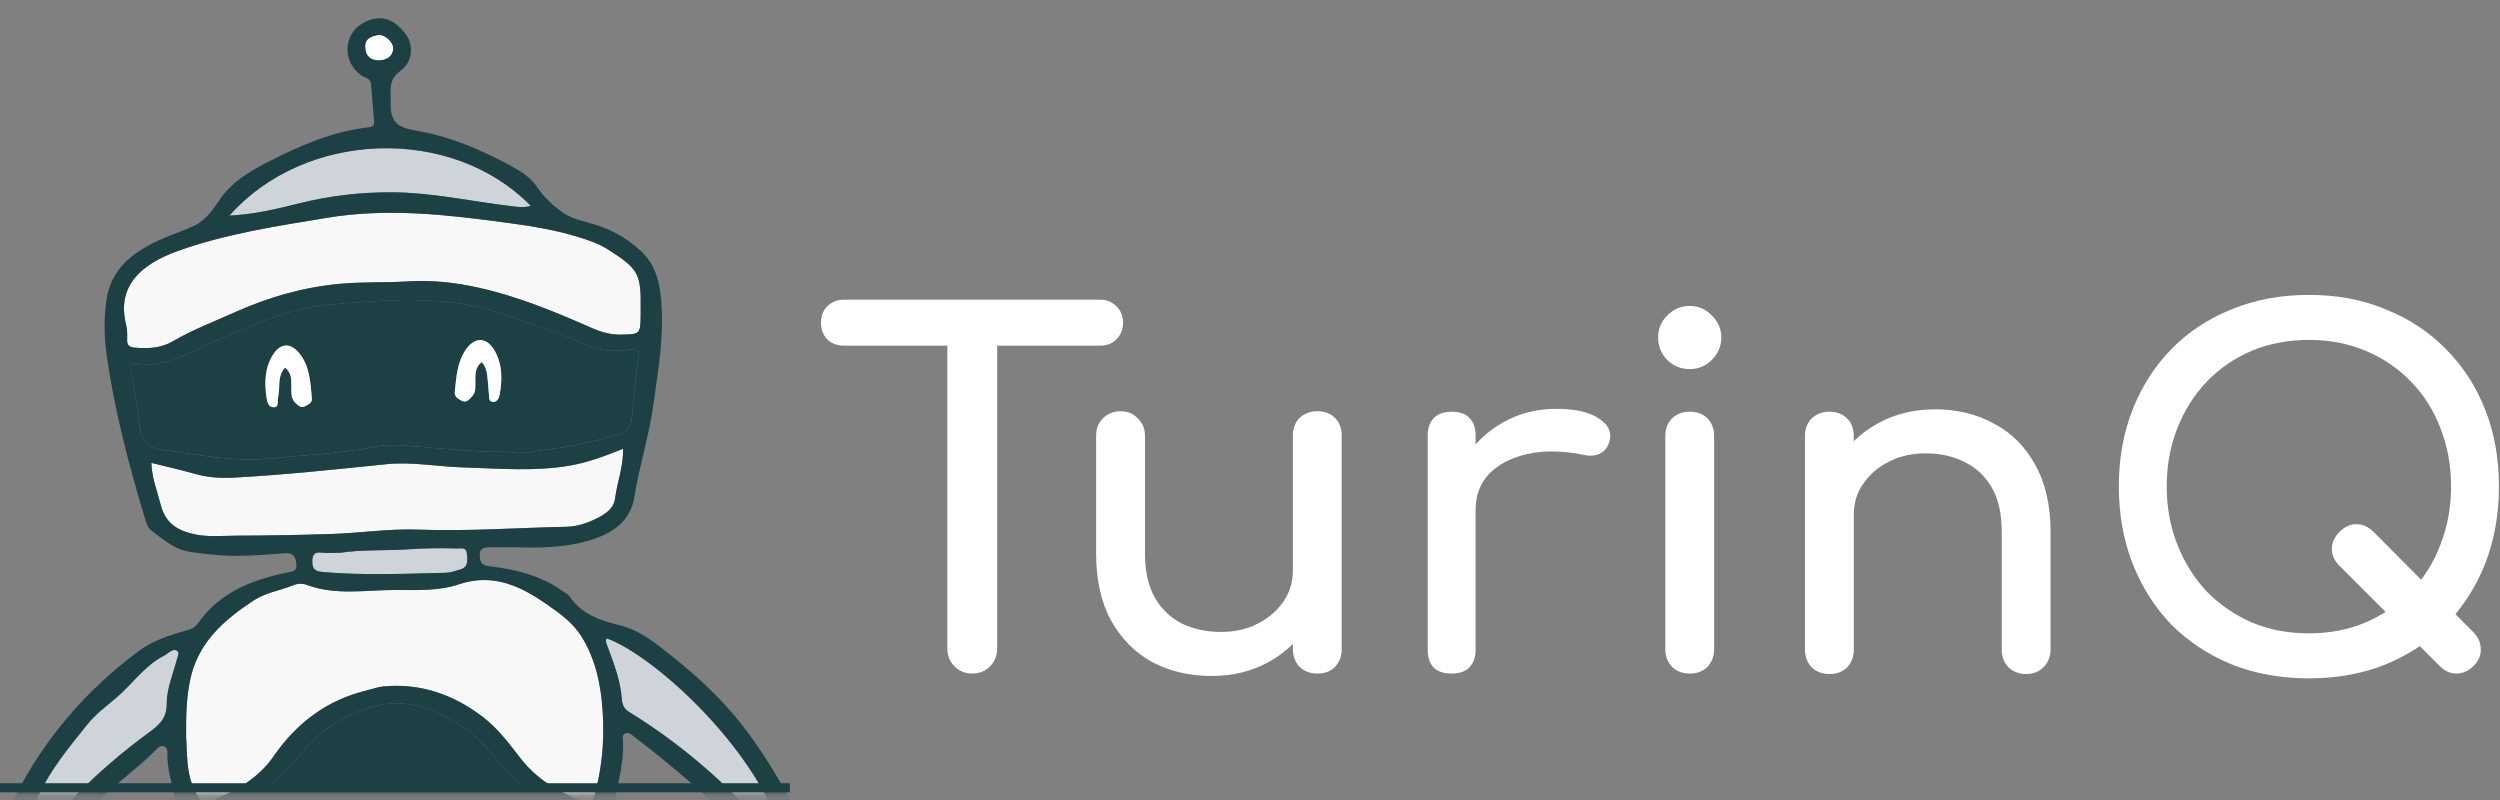<svg width="275" height="88" viewBox="0 0 275 88" fill="none" xmlns="http://www.w3.org/2000/svg">
<rect x="0" y="0" width="275" height="88" fill="#808080" stroke="none"/>
<mask id="mask0_4201_3192" style="mask-type:alpha" maskUnits="userSpaceOnUse" x="0" y="0" width="87" height="88">
<rect y="0.268" width="86.887" height="86.887" fill="#D9D9D9"/>
</mask>
<g mask="url(#mask0_4201_3192)">
<path d="M29.712 50.429C33.598 50.028 37.516 49.911 41.358 49.12C42.189 48.949 43.038 48.92 43.905 48.975C47.867 49.215 51.811 49.762 56.079 49.707C57.468 50.05 59.1 49.536 60.737 49.361C63.186 49.099 65.577 48.45 67.965 47.848C68.85 47.626 69.412 47.123 69.492 46.084C69.663 43.883 69.922 41.685 70.192 39.491C70.297 38.634 70.115 38.336 69.171 38.467C67.564 38.689 65.964 38.627 64.433 37.92C61.75 36.681 58.9 35.879 56.145 34.833C49.613 32.351 42.87 32.923 36.149 33.51C31.579 33.911 27.478 35.934 23.323 37.69C20.659 38.817 18.166 40.501 15.05 39.972C14.346 39.852 14.342 40.271 14.426 40.796C14.765 42.88 15.173 44.958 15.385 47.057C15.549 48.679 16.445 49.263 17.896 49.463C21.818 50.013 25.7 50.844 29.712 50.429ZM50.021 43.081C50.2 41.492 50.276 39.863 51.217 38.489C52.256 36.972 53.604 37.063 54.468 38.682C55.288 40.216 55.259 41.864 54.934 43.515C54.869 43.843 54.65 44.222 54.246 44.218C53.732 44.215 53.823 43.748 53.786 43.424C53.728 42.928 53.706 42.429 53.655 41.933C53.582 41.2 53.557 40.453 52.981 39.826C52.256 40.402 52.296 41.149 52.285 41.896C52.278 42.487 52.391 43.121 51.92 43.617C51.611 43.945 51.301 44.357 50.779 44.083C50.397 43.876 49.956 43.66 50.021 43.081ZM30.022 39.028C30.806 37.781 31.874 37.65 32.833 38.751C34.097 40.202 34.137 42.057 34.309 43.843C34.352 44.306 33.893 44.506 33.55 44.688C33.106 44.925 32.811 44.608 32.508 44.328C32.002 43.857 32.053 43.245 32.045 42.644C32.034 41.856 32.136 41.04 31.349 40.435C30.463 41.419 30.85 42.651 30.584 43.726C30.489 44.116 30.748 44.812 30.084 44.798C29.516 44.787 29.377 44.193 29.308 43.671C29.093 42.053 29.118 40.468 30.022 39.028Z" fill="#1D4044"/>
<path d="M63.923 69.949C62.994 68.495 61.612 67.5 60.3 66.581C57.41 64.547 54.315 62.984 50.499 64.274C48.254 65.032 45.808 64.905 43.461 64.901C40.217 64.894 36.915 65.531 33.73 64.332C33.263 64.157 32.716 64.187 32.239 64.383C30.806 64.974 29.232 65.182 27.898 66.056C24.592 68.229 21.742 70.722 20.9 74.873C20.514 76.769 20.448 78.667 20.477 81.124C20.616 82.724 20.422 84.9 21.414 86.948C22.07 88.304 22.227 88.563 23.593 87.98C26.112 86.901 28.481 85.545 30.077 83.227C32.632 79.52 35.982 76.991 40.396 75.937C40.983 75.799 41.559 75.573 42.153 75.515C46.257 75.128 49.865 76.389 53.105 78.861C54.807 80.158 56.05 81.871 57.355 83.533C59.05 85.698 61.343 87.04 63.832 88.064C64.386 88.293 65.104 88.548 65.385 87.531C66.354 84.047 66.576 80.504 66.183 76.929C65.902 74.454 65.29 72.092 63.923 69.949Z" fill="#F8F8F8"/>
<path d="M19.005 37.548C21.188 36.272 23.539 35.383 25.828 34.355C29.56 32.678 33.434 31.563 37.56 31.206C39.98 30.994 42.39 31.111 44.795 30.958C47.481 30.783 50.131 31.082 52.726 31.665C57.002 32.627 61.047 34.289 65.042 36.061C66.073 36.52 67.12 36.826 68.239 36.812C70.451 36.782 70.451 36.768 70.473 34.541C70.476 34.34 70.473 34.136 70.473 33.936C70.535 30.101 70.207 29.569 66.923 27.47C65.88 26.803 64.772 26.431 63.617 26.074C61.014 25.265 58.31 24.849 55.657 24.492C49.143 23.614 42.623 22.859 35.993 23.956C30.438 24.875 24.862 25.709 19.57 27.608C15.32 29.136 12.841 31.592 13.869 35.703C14 36.232 14.008 36.804 13.986 37.355C13.964 37.931 14.186 38.175 14.747 38.237C16.235 38.39 17.718 38.299 19.005 37.548Z" fill="#F8F8F8"/>
<path d="M46.023 58.258C51.462 58.458 56.885 58.05 62.316 57.948C63.464 57.926 64.608 57.547 65.636 57.029C66.562 56.563 67.52 55.987 67.67 54.784C67.885 53.038 68.581 51.38 68.541 49.364C66.584 50.151 64.689 50.87 62.724 51.209C58.788 51.894 54.804 51.529 50.838 51.409C48.075 51.325 45.28 50.778 42.561 51.055C36.966 51.624 31.382 52.233 25.766 52.535C24.286 52.615 22.868 52.532 21.439 52.123C19.868 51.675 18.276 51.322 16.657 50.917C16.69 52.546 17.281 53.946 17.641 55.4C18.108 57.284 19.15 58.199 21.038 58.688C22.744 59.132 24.413 58.925 26.119 58.921C29.538 58.917 32.957 58.848 36.376 58.742C39.594 58.644 42.798 58.137 46.023 58.258Z" fill="#F8F8F8"/>
<path d="M64.225 89.671C60.442 88.978 57.552 86.842 55.059 84.014C53.87 82.665 52.784 81.207 51.257 80.165C45.75 76.407 41.289 76.436 35.814 80.274C34.221 81.393 33.128 82.975 31.838 84.371C29.213 87.21 26.181 89.281 22.201 89.82C22.635 91.457 22.839 93.144 23.498 94.861C32.527 87.207 52.573 86.051 63.799 94.81C64.112 93.403 64.433 92.047 64.703 90.68C64.779 90.287 64.984 89.809 64.225 89.671Z" fill="#1D4044"/>
<path d="M43.147 21.154C47.503 21.18 51.731 22.127 56.017 22.649C56.782 22.74 57.544 22.878 58.393 22.652C49.602 13.668 33.448 14.4 25.237 23.716C28.014 23.578 30.452 22.98 32.869 22.379C36.255 21.533 39.655 21.132 43.147 21.154Z" fill="#CED4DA"/>
<path d="M66.722 70.216C66.554 70.584 66.748 70.886 66.868 71.215C67.549 73.052 68.253 74.903 68.395 76.864C68.45 77.637 68.698 78.008 69.303 78.38C74.066 81.318 78.353 84.842 82.198 88.903C83.164 89.923 84.093 90.98 85.183 91.873C85.475 92.114 85.766 92.467 86.193 92.085C82.967 81.854 71.548 71.882 66.722 70.216Z" fill="#CED4DA"/>
<path d="M19.464 71.583C19.161 71.372 18.793 71.612 18.498 71.824C18.334 71.941 18.17 72.061 17.991 72.156C15.837 73.275 14.511 75.323 12.703 76.832C11.624 77.732 10.472 78.607 9.605 79.693C7.607 82.19 5.548 84.646 4.188 87.609C3.15 89.869 1.841 92.009 1.309 94.473C1.805 94.728 2.009 94.385 2.268 94.17C3.237 93.357 4.01 92.362 4.812 91.397C8.198 87.322 12.057 83.742 16.326 80.619C17.474 79.777 18.349 79.088 18.341 77.382C18.334 75.775 19.037 74.16 19.453 72.553C19.54 72.21 19.806 71.824 19.464 71.583Z" fill="#CED4DA"/>
<path d="M50.211 60.332C48.458 60.27 46.679 60.307 44.966 60.42C42.367 60.591 39.758 60.442 37.443 60.802C36.572 60.802 35.963 60.861 35.369 60.788C34.502 60.686 34.341 61.109 34.352 61.849C34.363 62.628 34.724 62.851 35.46 62.916C39.976 63.321 44.492 63.106 49.008 63.008C49.547 62.997 50.09 62.796 50.623 62.643C51.563 62.373 51.428 61.593 51.363 60.901C51.293 60.139 50.706 60.35 50.211 60.332Z" fill="#CED4DA"/>
<path d="M43.261 5.448C43.377 4.73 42.353 3.724 41.588 3.855C40.852 3.983 40.075 4.238 40.185 5.273C40.188 6.133 40.786 6.687 41.756 6.64C42.514 6.604 43.13 6.257 43.261 5.448Z" fill="white"/>
<path d="M88.336 93.846C88.474 92.169 88.336 90.507 87.508 88.998C85.941 86.144 84.305 83.356 82.362 80.71C79.971 77.455 77.135 74.733 74.015 72.261C72.251 70.862 70.498 69.36 68.231 68.799C66.059 68.263 63.999 67.596 62.658 65.613C62.498 65.376 62.192 65.238 61.947 65.059C59.502 63.284 56.666 62.628 53.747 62.271C52.901 62.169 52.806 61.742 52.773 61.075C52.737 60.354 53.185 60.219 53.728 60.208C54.928 60.19 56.127 60.175 57.326 60.212C60.103 60.292 62.906 60.146 65.501 59.227C67.571 58.495 69.386 57.208 69.791 54.628C70.316 51.256 71.391 47.994 71.861 44.597C72.422 40.559 73.137 36.55 72.67 32.442C72.459 30.579 71.905 28.925 70.498 27.616C69.08 26.297 67.458 25.346 65.61 24.755C64.331 24.343 62.891 24.11 61.853 23.348C60.843 22.605 59.826 21.701 59.093 20.593C58.434 19.598 57.49 18.963 56.455 18.391C53.094 16.532 49.584 15.02 45.794 14.375C43.924 14.057 42.903 13.562 42.976 11.349C43.024 9.968 42.623 8.835 44.059 7.788C45.436 6.783 45.506 4.92 44.638 3.772C43.29 1.982 41.832 1.567 40.068 2.463C37.746 3.648 37.593 6.779 39.751 8.302C40.13 8.568 40.764 8.587 40.815 9.254C40.917 10.61 41.026 11.965 41.147 13.318C41.187 13.755 41.015 13.948 40.571 13.999C36.609 14.451 33.011 16 29.516 17.797C27.416 18.876 25.397 20.053 24.041 22.142C23.375 23.169 22.503 24.274 21.45 24.788C20.36 25.324 19.125 25.717 17.984 26.209C14.889 27.547 12.218 29.362 11.697 33.08C11.419 35.073 11.456 37.107 11.733 39.065C12.582 45.1 14.128 50.99 15.884 56.826C16.063 57.42 16.216 58.039 16.708 58.404C17.991 59.344 19.165 60.449 20.874 60.7C22.565 60.948 24.256 61.148 25.959 61.141C27.715 61.134 29.476 61.014 31.229 60.864C32.122 60.788 32.497 61.083 32.599 61.976C32.709 62.931 32.075 62.872 31.488 62.996C27.654 63.802 24.14 65.183 21.785 68.558C21.435 69.058 20.973 69.222 20.415 69.378C18.618 69.888 16.828 70.457 15.305 71.583C9.517 75.866 4.932 81.198 1.655 87.609C0.656 89.567 -0.623 91.469 -0.783 93.74C-0.918 95.654 -0.94 97.534 -1.436 99.444C-1.833 100.971 -2.001 102.75 -0.893 104.252C-0.499 104.784 0.033 105.115 0.649 104.992C1.258 104.868 1.626 104.419 1.772 103.723C2.096 102.156 2.53 100.611 2.945 98.941C3.39 99.233 3.722 99.441 4.046 99.659C4.655 100.067 5.307 100.45 5.989 99.925C6.656 99.408 6.7 98.661 6.521 97.859C6.328 96.98 5.803 96.31 5.278 95.639C4.779 95.001 4.658 94.535 5.376 93.857C6.838 92.479 8.219 91.007 9.528 89.483C11.773 86.87 14.66 84.974 17.08 82.561C17.328 82.314 17.678 81.891 18.119 82.135C18.527 82.361 18.396 82.849 18.41 83.243C18.436 83.947 18.53 84.628 18.68 85.324C19.467 89.02 20.502 92.654 21.519 96.288C22.427 99.524 23.393 102.786 25.062 105.713C26.957 109.037 29.403 111.917 32.592 114.173C36 116.582 39.71 117.803 43.855 117.883C45.757 117.92 47.529 117.347 49.34 116.914C52.624 116.123 55.409 114.41 57.73 112.077C61.525 108.268 63.974 103.679 65.271 98.409C66.113 94.99 66.974 91.579 67.615 88.123C68.009 86.01 68.61 83.91 68.537 81.719C68.526 81.344 68.355 80.805 68.832 80.648C69.219 80.52 69.572 80.903 69.886 81.14C74.085 84.337 78.035 87.814 81.841 91.469C82.77 92.362 82.781 92.971 82.059 93.86C81.476 94.582 81.119 95.417 81.108 96.357C81.101 96.995 81.316 97.564 81.884 97.895C82.438 98.219 82.949 97.946 83.444 97.669C83.874 97.429 84.133 96.929 84.764 96.846C85.486 98.223 85.679 99.79 86.174 101.252C86.411 101.948 86.703 102.506 87.399 102.608C88.183 102.717 88.718 102.189 89.065 101.533C89.251 101.183 89.422 100.785 89.447 100.403C89.56 98.577 89.517 96.758 88.562 95.121C88.31 94.688 88.296 94.32 88.336 93.846ZM1.415 98.569C1.021 100.097 1.006 101.711 0.292 103.184C-0.441 101.547 -0.331 99.911 0.215 98.267C0.35 97.859 0.682 97.768 1.068 97.855C1.466 97.946 1.487 98.274 1.415 98.569ZM5.005 98.471C4.236 98.212 3.725 97.804 3.379 97.25C3.164 96.904 3.193 96.412 3.58 96.171C3.995 95.916 4.192 96.361 4.36 96.623C4.691 97.152 5.223 97.622 5.005 98.471ZM19.453 72.549C19.037 74.157 18.334 75.768 18.341 77.379C18.348 79.081 17.474 79.773 16.325 80.615C12.057 83.739 8.198 87.318 4.812 91.393C4.01 92.359 3.237 93.354 2.267 94.166C2.009 94.385 1.805 94.724 1.309 94.469C1.841 92.005 3.149 89.869 4.188 87.606C5.551 84.643 7.607 82.186 9.604 79.689C10.472 78.603 11.624 77.732 12.703 76.828C14.51 75.319 15.841 73.271 17.991 72.152C18.17 72.061 18.334 71.937 18.498 71.82C18.793 71.612 19.161 71.368 19.464 71.58C19.806 71.824 19.54 72.21 19.453 72.549ZM40.181 5.274C40.075 4.238 40.851 3.983 41.584 3.856C42.346 3.721 43.37 4.73 43.257 5.449C43.126 6.258 42.513 6.604 41.752 6.64C40.782 6.688 40.184 6.134 40.181 5.274ZM58.394 22.652C57.541 22.878 56.779 22.743 56.017 22.648C51.731 22.127 47.503 21.18 43.148 21.154C39.656 21.132 36.259 21.533 32.873 22.379C30.456 22.98 28.014 23.578 25.241 23.716C33.449 14.4 49.602 13.668 58.394 22.652ZM13.986 37.351C14.004 36.801 14 36.229 13.869 35.7C12.841 31.589 15.323 29.129 19.569 27.605C24.861 25.706 30.434 24.872 35.993 23.953C42.626 22.856 49.143 23.61 55.656 24.489C58.313 24.846 61.018 25.262 63.617 26.071C64.772 26.432 65.884 26.803 66.922 27.467C70.207 29.566 70.534 30.098 70.472 33.933C70.472 34.133 70.472 34.337 70.472 34.538C70.451 36.765 70.451 36.779 68.238 36.808C67.119 36.823 66.073 36.517 65.042 36.057C61.047 34.286 56.998 32.624 52.726 31.662C50.131 31.075 47.481 30.78 44.795 30.955C42.389 31.111 39.98 30.991 37.56 31.203C33.434 31.564 29.56 32.675 25.827 34.352C23.538 35.38 21.188 36.269 19.004 37.545C17.718 38.295 16.234 38.386 14.751 38.23C14.186 38.172 13.964 37.924 13.986 37.351ZM15.389 47.061C15.177 44.962 14.769 42.884 14.43 40.799C14.346 40.278 14.35 39.859 15.053 39.976C18.17 40.504 20.663 38.82 23.327 37.694C27.482 35.937 31.582 33.914 36.153 33.514C42.874 32.927 49.617 32.351 56.148 34.837C58.904 35.886 61.754 36.684 64.437 37.924C65.968 38.631 67.568 38.693 69.175 38.47C70.119 38.339 70.301 38.638 70.195 39.495C69.926 41.689 69.667 43.883 69.496 46.088C69.415 47.127 68.854 47.626 67.969 47.852C65.581 48.453 63.19 49.099 60.741 49.365C59.104 49.54 57.471 50.057 56.083 49.711C51.815 49.766 47.871 49.219 43.909 48.978C43.042 48.927 42.196 48.953 41.361 49.124C37.516 49.915 33.602 50.032 29.716 50.433C25.703 50.848 21.822 50.017 17.9 49.47C16.449 49.263 15.549 48.679 15.389 47.061ZM26.115 58.921C24.413 58.925 22.74 59.133 21.035 58.688C19.15 58.196 18.108 57.281 17.638 55.401C17.277 53.946 16.69 52.547 16.654 50.917C18.268 51.322 19.864 51.675 21.435 52.124C22.86 52.532 24.282 52.616 25.762 52.536C31.378 52.23 36.966 51.624 42.557 51.056C45.276 50.779 48.072 51.326 50.834 51.409C54.8 51.53 58.784 51.894 62.72 51.209C64.685 50.866 66.58 50.148 68.537 49.365C68.577 51.377 67.881 53.039 67.666 54.785C67.517 55.987 66.558 56.563 65.632 57.03C64.604 57.547 63.464 57.926 62.312 57.948C56.881 58.054 51.458 58.462 46.02 58.258C42.794 58.138 39.587 58.644 36.364 58.743C32.953 58.848 29.538 58.918 26.115 58.921ZM50.623 62.643C50.094 62.796 49.551 62.996 49.008 63.007C44.492 63.109 39.973 63.321 35.461 62.916C34.724 62.85 34.364 62.628 34.353 61.848C34.342 61.108 34.502 60.682 35.37 60.788C35.964 60.857 36.572 60.802 37.443 60.802C39.758 60.441 42.367 60.591 44.966 60.419C46.683 60.306 48.462 60.27 50.211 60.332C50.707 60.35 51.294 60.139 51.363 60.901C51.428 61.593 51.563 62.369 50.623 62.643ZM58.423 107.918C56.681 110.036 55.084 112.267 52.31 113.345C51.192 113.783 50.084 114.428 48.95 114.942C47.27 115.704 45.579 116.287 43.815 116.01C41.081 116.207 38.792 115.325 36.605 113.943C35.603 113.313 34.371 113.105 33.401 112.325C31.626 110.889 30.252 109.088 28.729 107.419C28.237 106.88 28.182 106.369 29.068 106.103C33.306 104.846 37.542 103.563 41.886 102.739C43.494 102.433 45.2 102.52 46.81 102.983C50.481 104.029 54.224 104.813 57.84 106.041C59.367 106.562 59.447 106.672 58.423 107.918ZM62.476 99.535C61.783 101.15 61.521 102.921 60.544 104.434C60.059 105.188 59.695 105.265 58.867 104.871C53.772 102.448 48.385 101.033 42.739 100.942C40.188 100.902 37.684 101.726 35.202 102.356C32.72 102.987 30.285 103.778 28.025 105.017C27.46 105.327 27.129 105.203 26.804 104.645C26.476 104.077 26.112 103.537 25.919 102.903C25.452 101.361 24.909 99.845 24.22 98.391C23.856 97.625 24.009 97.148 24.679 96.587C27.672 94.094 31.156 92.537 34.834 91.553C37.691 90.788 40.727 91.043 43.742 90.853C46.151 90.988 48.658 90.879 51.064 91.32C54.519 91.954 57.8 93.226 60.708 95.293C60.952 95.468 61.171 95.686 61.419 95.854C63.813 97.491 63.518 97.104 62.476 99.535ZM64.703 90.682C64.433 92.049 64.112 93.405 63.799 94.812C52.573 86.053 32.527 87.212 23.498 94.866C22.839 93.146 22.635 91.462 22.201 89.826C26.181 89.286 29.213 87.216 31.838 84.377C33.128 82.981 34.221 81.395 35.814 80.28C41.289 76.442 45.75 76.413 51.257 80.171C52.784 81.213 53.87 82.671 55.059 84.019C57.552 86.848 60.446 88.984 64.225 89.676C64.984 89.811 64.779 90.288 64.703 90.682ZM65.381 87.526C65.097 88.543 64.382 88.287 63.828 88.058C61.342 87.034 59.05 85.692 57.351 83.527C56.05 81.865 54.807 80.152 53.101 78.855C49.865 76.387 46.253 75.123 42.149 75.509C41.555 75.564 40.979 75.79 40.392 75.932C35.982 76.985 32.629 79.518 30.074 83.221C28.474 85.539 26.108 86.895 23.59 87.974C22.223 88.557 22.07 88.302 21.41 86.942C20.419 84.894 20.612 82.722 20.473 81.118C20.444 78.662 20.513 76.763 20.896 74.867C21.738 70.716 24.588 68.223 27.894 66.051C29.224 65.176 30.799 64.968 32.235 64.378C32.712 64.181 33.259 64.152 33.726 64.327C36.911 65.529 40.217 64.891 43.457 64.895C45.804 64.899 48.25 65.026 50.495 64.268C54.312 62.982 57.402 64.545 60.296 66.575C61.608 67.498 62.99 68.489 63.919 69.943C65.286 72.086 65.898 74.448 66.175 76.912C66.573 80.499 66.35 84.038 65.381 87.526ZM84.261 95.027C83.904 95.617 83.426 96.12 82.675 96.317C82.449 95.428 82.989 94.957 83.273 94.403C83.412 94.134 83.616 93.674 84.031 93.955C84.367 94.185 84.483 94.662 84.261 95.027ZM85.187 91.878C84.097 90.981 83.167 89.928 82.201 88.907C78.356 84.847 74.066 81.319 69.306 78.385C68.705 78.013 68.457 77.645 68.399 76.868C68.257 74.907 67.553 73.056 66.871 71.219C66.751 70.894 66.558 70.588 66.726 70.22C71.551 71.886 82.967 81.854 86.2 92.089C85.766 92.468 85.478 92.118 85.187 91.878ZM87.701 100.775C86.841 99.302 86.717 97.64 86.276 96.069C86.207 95.821 86.265 95.562 86.579 95.479C86.958 95.377 87.293 95.435 87.461 95.832C88.153 97.443 88.277 99.083 87.701 100.775Z" fill="#1D4044"/>
<path d="M50.783 44.08C51.305 44.354 51.614 43.942 51.924 43.614C52.394 43.118 52.281 42.488 52.289 41.894C52.3 41.146 52.26 40.399 52.985 39.823C53.561 40.447 53.586 41.197 53.659 41.93C53.706 42.426 53.732 42.925 53.79 43.421C53.831 43.745 53.736 44.212 54.25 44.215C54.654 44.219 54.873 43.84 54.938 43.512C55.263 41.861 55.292 40.213 54.472 38.679C53.608 37.06 52.26 36.973 51.221 38.486C50.28 39.86 50.2 41.489 50.025 43.078C49.956 43.661 50.397 43.876 50.783 44.08Z" fill="white"/>
<path d="M30.084 44.8C30.748 44.814 30.489 44.118 30.584 43.728C30.85 42.653 30.46 41.421 31.349 40.437C32.137 41.042 32.035 41.858 32.045 42.646C32.053 43.243 32.002 43.859 32.508 44.33C32.811 44.61 33.106 44.924 33.551 44.69C33.897 44.508 34.356 44.308 34.309 43.845C34.138 42.059 34.097 40.204 32.833 38.753C31.874 37.652 30.806 37.787 30.023 39.03C29.115 40.47 29.09 42.055 29.305 43.677C29.377 44.195 29.512 44.789 30.084 44.8Z" fill="white"/>
</g>
<line x1="-4.37114e-08" y1="86.655" x2="86.887" y2="86.655" stroke="#1D4044"/>
<path d="M106.949 74.092C106.177 74.092 105.528 73.829 105.001 73.302C104.474 72.775 104.211 72.126 104.211 71.354V32.965H109.688V71.354C109.688 72.126 109.424 72.775 108.898 73.302C108.371 73.829 107.722 74.092 106.949 74.092ZM92.837 38.021C92.1 38.021 91.485 37.793 90.994 37.336C90.537 36.845 90.309 36.23 90.309 35.493C90.309 34.756 90.537 34.159 90.994 33.703C91.485 33.211 92.1 32.965 92.837 32.965H121.009C121.746 32.965 122.343 33.211 122.8 33.703C123.291 34.159 123.537 34.756 123.537 35.493C123.537 36.23 123.291 36.845 122.8 37.336C122.343 37.793 121.746 38.021 121.009 38.021H92.837Z" fill="white"/>
<path d="M133.265 74.355C130.843 74.355 128.666 73.846 126.735 72.828C124.84 71.775 123.33 70.248 122.207 68.247C121.119 66.246 120.574 63.788 120.574 60.875V47.921C120.574 47.148 120.82 46.516 121.312 46.025C121.838 45.498 122.488 45.235 123.26 45.235C124.032 45.235 124.664 45.498 125.156 46.025C125.682 46.516 125.946 47.148 125.946 47.921V60.875C125.946 62.84 126.314 64.473 127.051 65.772C127.789 67.036 128.789 67.984 130.053 68.615C131.317 69.212 132.739 69.511 134.318 69.511C135.828 69.511 137.162 69.212 138.32 68.615C139.514 68.019 140.462 67.211 141.164 66.193C141.866 65.175 142.217 64.034 142.217 62.77H145.535C145.535 64.947 144.99 66.913 143.902 68.668C142.849 70.423 141.392 71.81 139.531 72.828C137.706 73.846 135.617 74.355 133.265 74.355ZM144.903 74.092C144.13 74.092 143.481 73.846 142.954 73.355C142.463 72.828 142.217 72.179 142.217 71.406V47.921C142.217 47.113 142.463 46.464 142.954 45.972C143.481 45.481 144.13 45.235 144.903 45.235C145.71 45.235 146.36 45.481 146.851 45.972C147.343 46.464 147.588 47.113 147.588 47.921V71.406C147.588 72.179 147.343 72.828 146.851 73.355C146.36 73.846 145.71 74.092 144.903 74.092Z" fill="white"/>
<path d="M159.628 56.083C159.628 53.976 160.137 52.098 161.155 50.448C162.208 48.763 163.613 47.429 165.368 46.446C167.123 45.463 169.054 44.972 171.16 44.972C173.267 44.972 174.829 45.323 175.847 46.025C176.9 46.692 177.304 47.499 177.058 48.447C176.953 48.939 176.742 49.325 176.426 49.606C176.145 49.851 175.812 50.009 175.426 50.08C175.04 50.15 174.618 50.132 174.162 50.027C171.915 49.571 169.897 49.535 168.106 49.922C166.316 50.308 164.894 51.027 163.841 52.081C162.823 53.134 162.314 54.468 162.314 56.083H159.628ZM159.681 74.092C158.838 74.092 158.189 73.881 157.732 73.46C157.276 73.004 157.048 72.337 157.048 71.459V47.921C157.048 47.078 157.276 46.429 157.732 45.972C158.189 45.516 158.838 45.288 159.681 45.288C160.558 45.288 161.208 45.516 161.629 45.972C162.086 46.394 162.314 47.043 162.314 47.921V71.459C162.314 72.302 162.086 72.951 161.629 73.407C161.208 73.864 160.558 74.092 159.681 74.092Z" fill="white"/>
<path d="M185.869 74.092C185.097 74.092 184.448 73.846 183.921 73.355C183.43 72.828 183.184 72.179 183.184 71.406V47.973C183.184 47.166 183.43 46.516 183.921 46.025C184.448 45.533 185.097 45.288 185.869 45.288C186.677 45.288 187.326 45.533 187.818 46.025C188.309 46.516 188.555 47.166 188.555 47.973V71.406C188.555 72.179 188.309 72.828 187.818 73.355C187.326 73.846 186.677 74.092 185.869 74.092ZM185.869 40.601C184.922 40.601 184.097 40.267 183.394 39.6C182.727 38.898 182.394 38.073 182.394 37.126C182.394 36.178 182.727 35.37 183.394 34.703C184.097 34.001 184.922 33.65 185.869 33.65C186.817 33.65 187.625 34.001 188.292 34.703C188.994 35.37 189.345 36.178 189.345 37.126C189.345 38.073 188.994 38.898 188.292 39.6C187.625 40.267 186.817 40.601 185.869 40.601Z" fill="white"/>
<path d="M222.876 74.144C222.103 74.144 221.454 73.899 220.927 73.407C220.436 72.881 220.19 72.231 220.19 71.459V58.505C220.19 56.504 219.821 54.871 219.084 53.608C218.347 52.344 217.346 51.414 216.083 50.817C214.854 50.185 213.432 49.869 211.817 49.869C210.343 49.869 209.009 50.167 207.815 50.764C206.622 51.361 205.674 52.168 204.972 53.186C204.27 54.169 203.918 55.31 203.918 56.609H200.601C200.601 54.398 201.128 52.432 202.181 50.712C203.269 48.956 204.743 47.569 206.604 46.551C208.465 45.533 210.553 45.024 212.87 45.024C215.293 45.024 217.452 45.551 219.347 46.604C221.278 47.622 222.788 49.132 223.876 51.133C224.999 53.134 225.561 55.591 225.561 58.505V71.459C225.561 72.231 225.298 72.881 224.771 73.407C224.28 73.899 223.648 74.144 222.876 74.144ZM201.233 74.144C200.461 74.144 199.811 73.899 199.285 73.407C198.793 72.881 198.547 72.231 198.547 71.459V47.973C198.547 47.166 198.793 46.516 199.285 46.025C199.811 45.533 200.461 45.288 201.233 45.288C202.04 45.288 202.69 45.533 203.181 46.025C203.673 46.516 203.918 47.166 203.918 47.973V71.459C203.918 72.231 203.673 72.881 203.181 73.407C202.69 73.899 202.04 74.144 201.233 74.144Z" fill="white"/>
<path d="M268.354 73.249L257.348 62.244C256.786 61.682 256.505 61.068 256.505 60.401C256.505 59.699 256.786 59.067 257.348 58.505C257.91 57.943 258.524 57.662 259.191 57.662C259.893 57.662 260.525 57.943 261.087 58.505L272.092 69.563C272.619 70.125 272.882 70.739 272.882 71.406C272.917 72.073 272.654 72.688 272.092 73.249C271.531 73.811 270.899 74.092 270.197 74.092C269.53 74.092 268.915 73.811 268.354 73.249ZM253.978 74.618C250.889 74.618 248.063 74.109 245.5 73.091C242.937 72.038 240.725 70.581 238.865 68.721C237.039 66.825 235.618 64.596 234.6 62.033C233.581 59.435 233.072 56.592 233.072 53.502C233.072 50.413 233.581 47.587 234.6 45.024C235.618 42.462 237.039 40.25 238.865 38.389C240.725 36.494 242.937 35.037 245.5 34.019C248.063 32.965 250.889 32.439 253.978 32.439C257.067 32.439 259.876 32.965 262.403 34.019C264.966 35.037 267.178 36.494 269.038 38.389C270.899 40.25 272.338 42.462 273.356 45.024C274.374 47.587 274.883 50.413 274.883 53.502C274.883 56.592 274.374 59.435 273.356 62.033C272.338 64.596 270.899 66.825 269.038 68.721C267.178 70.581 264.966 72.038 262.403 73.091C259.876 74.109 257.067 74.618 253.978 74.618ZM253.978 69.669C256.26 69.669 258.349 69.265 260.244 68.457C262.175 67.615 263.843 66.474 265.247 65.035C266.651 63.56 267.722 61.84 268.459 59.874C269.231 57.908 269.617 55.784 269.617 53.502C269.617 51.221 269.231 49.097 268.459 47.131C267.722 45.165 266.651 43.462 265.247 42.023C263.843 40.548 262.175 39.407 260.244 38.6C258.349 37.793 256.26 37.389 253.978 37.389C251.696 37.389 249.59 37.793 247.659 38.6C245.763 39.407 244.113 40.548 242.709 42.023C241.34 43.462 240.269 45.165 239.497 47.131C238.724 49.097 238.338 51.221 238.338 53.502C238.338 55.784 238.724 57.908 239.497 59.874C240.269 61.84 241.34 63.56 242.709 65.035C244.113 66.474 245.763 67.615 247.659 68.457C249.59 69.265 251.696 69.669 253.978 69.669Z" fill="white"/>
</svg>
